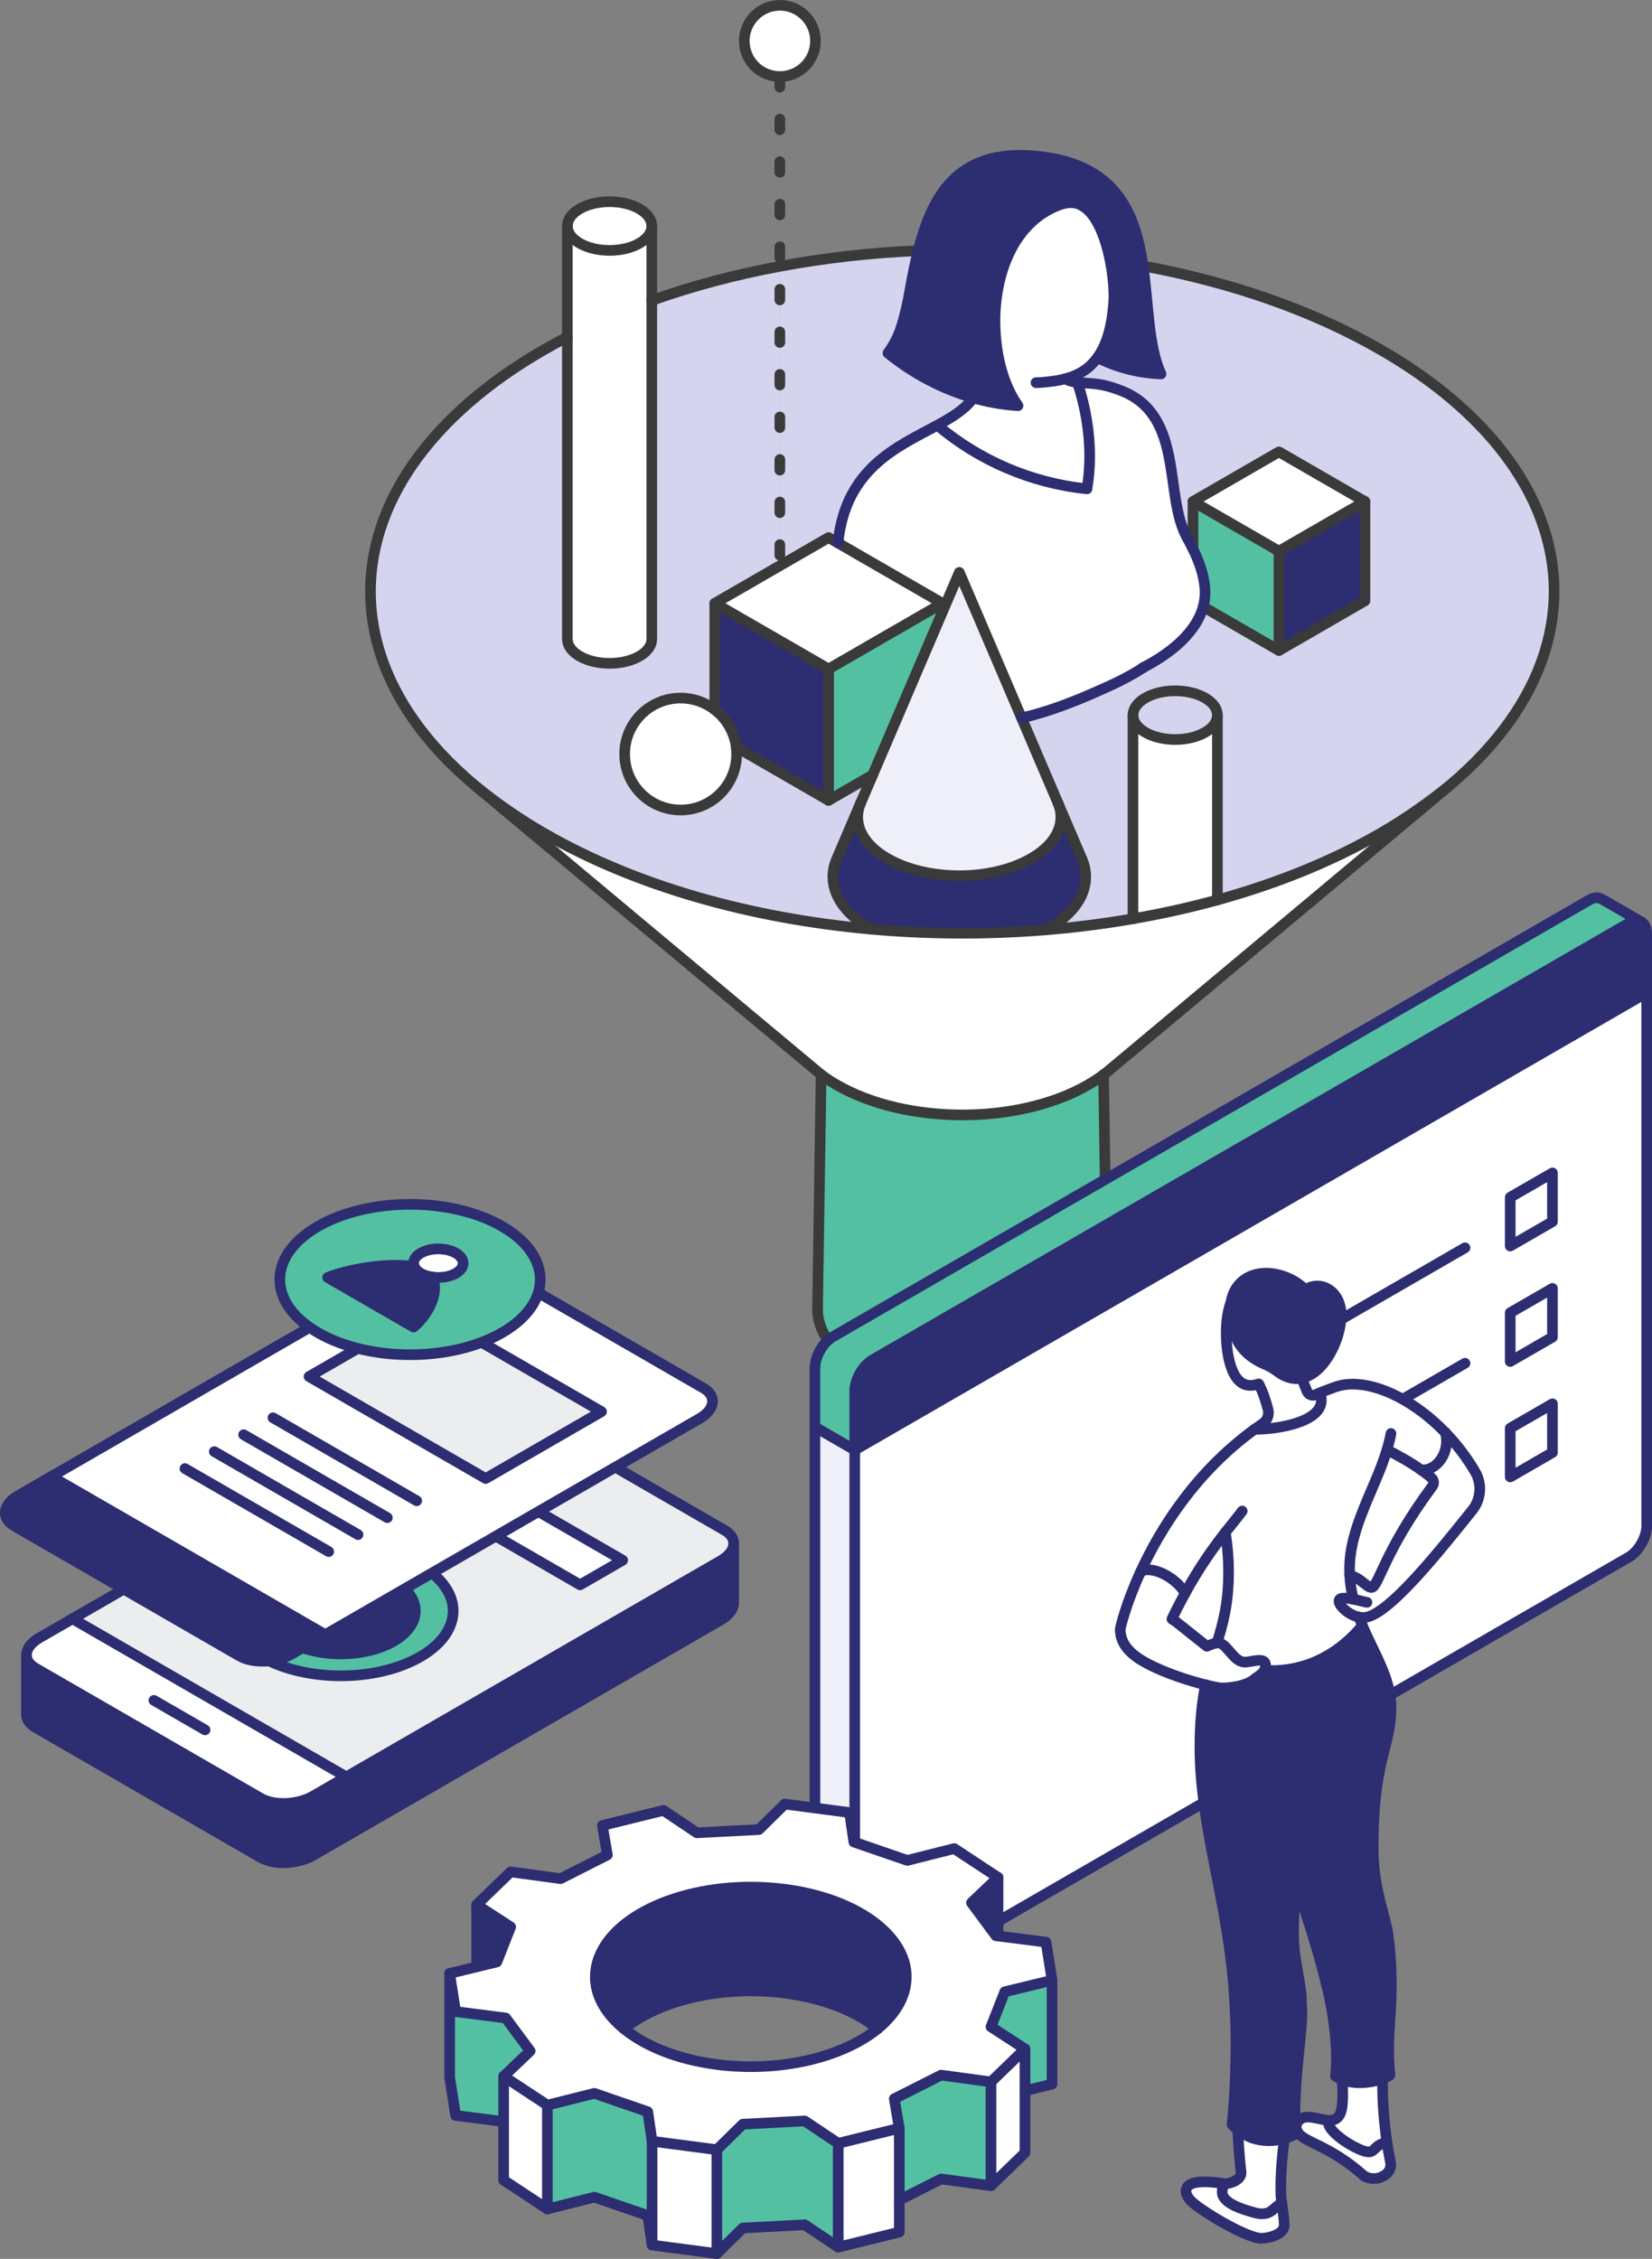 <?xml version="1.0" encoding="UTF-8"?> <svg xmlns="http://www.w3.org/2000/svg" xmlns:xlink="http://www.w3.org/1999/xlink" id="Layer_1" data-name="Layer 1" viewBox="0 0 465.98 637.06"><rect x="0" y="0" width="465.98" height="637.06" fill="#808080" stroke="none"/><defs><style> .cls-1 { clip-path: url(#clippath); } .cls-2, .cls-3, .cls-4, .cls-5 { fill: none; } .cls-2, .cls-6, .cls-7, .cls-8, .cls-9, .cls-10, .cls-11 { stroke-width: 0px; } .cls-3 { stroke-dasharray: 0 0 3 9; } .cls-3, .cls-4 { stroke: #3a3a3a; } .cls-3, .cls-4, .cls-5 { stroke-linecap: round; stroke-linejoin: round; stroke-width: 3px; } .cls-6 { fill: #efeff9; } .cls-7 { fill: #2d2d72; } .cls-8 { fill: #d4d4ef; } .cls-5 { stroke: #2d2d72; } .cls-9 { fill: #53c0a2; } .cls-10 { fill: #fff; } .cls-11 { fill: #ebedef; } </style><clipPath id="clippath"><rect class="cls-2" width="465.98" height="637.06"></rect></clipPath></defs><g class="cls-1"><path class="cls-8" d="M322.68,188.16v-.02c8.18-4.23,14.83-10.15,16.69-17.02l21.38,12.34,24.26-14.01v-28.01l-24.26-14.01-24.26,14.01v13.38c-.54-1.1-1.11-2.2-1.72-3.28-6.49-11.67-.78-33.9-17.88-41.1-1.45-.6-2.95-1.12-4.48-1.54-3.39-.91-6.17-.78-8.5-1.05-1.29-.15-2.44-.42-3.46-1.05.51-.14,1.04-.29,1.57-.47,2.36-.8,4.3-2.01,5.86-3.56.61-.61,1.15-1.25,1.65-1.95,5.62,2.84,11.6,4.33,17.94,4.6-3.63-7.89-3.48-19.45-5.07-30.44,24.53,4.53,47.61,12.41,67.08,23.65,10.34,5.96,19.03,12.51,26.08,19.46,7.52,7.4,13.17,15.26,16.98,23.35.45.96.88,1.93,1.27,2.9,10.78,26.08,2.39,54.15-24.88,77.13-.12.1-.26.22-.39.32-5.65,4.52-11.93,9.02-19.06,13.14-13.8,7.98-29.42,14.25-46.1,18.85v-52.11c.01-1.76-1.16-3.51-3.49-4.85-4.64-2.69-12.18-2.69-16.83,0-2.32,1.34-3.49,3.11-3.49,4.85v57.42c-8.04,1.39-16.24,2.44-24.49,3.11.24-.13.49-.27.73-.41,9.38-5.39,12.44-13.1,9.18-19.99l-6.56-15.33s0-.04-.02-.06l-10.25-23.96c7.37-1.7,14.64-4.5,21.57-7.59,3.74-1.66,8.34-3.7,12.62-6.53.09-.04.17-.1.25-.14.04-.02.06-.04.09-.06"></path><path class="cls-10" d="M408.54,221.82s-96.75,80.86-97.26,81.24c-1.33,1-2.79,1.97-4.38,2.88-19.57,11.31-51.33,11.31-70.91,0-1.6-.91-3.06-1.87-4.38-2.88-.5-.37-93.99-78.5-96.91-80.95,5.53,4.46,11.72,8.82,18.71,12.84,26.05,15.04,58.56,24.07,92.38,27.08,16.33,1.46,32.94,1.52,49.3.18,8.25-.68,16.45-1.72,24.49-3.12,8.1-1.4,16.08-3.17,23.81-5.3,16.67-4.6,32.29-10.87,46.1-18.85,7.13-4.12,13.45-8.57,19.06-13.14"></path><polygon class="cls-7" points="385.01 141.44 385.01 169.45 360.75 183.46 360.75 155.44 385.01 141.44"></polygon><polygon class="cls-10" points="385.01 141.44 360.75 155.44 336.5 141.44 360.75 127.43 385.01 141.44"></polygon><path class="cls-9" d="M360.75,155.44v28.01l-21.38-12.34c.34-1.27.53-2.56.53-3.89,0-4.14-1.42-8.33-3.4-12.4v-13.38l24.26,14.01Z"></path><path class="cls-10" d="M343.39,201.86v51.94c-7.73,2.13-15.71,3.9-23.81,5.3v-57.42c0,1.77,1.17,3.52,3.49,4.86,4.65,2.68,12.19,2.68,16.83,0,2.26-1.3,3.42-2.97,3.49-4.69"></path><path class="cls-8" d="M343.39,201.69v.17c-.07,1.72-1.23,3.39-3.49,4.69-4.64,2.68-12.18,2.68-16.83,0-2.32-1.35-3.49-3.1-3.49-4.86s1.17-3.52,3.49-4.85c4.65-2.69,12.19-2.69,16.83,0,2.33,1.35,3.5,3.1,3.49,4.85"></path><path class="cls-10" d="M322.67,188.14v.02s-.04.04-.08.06c-.08.05-.16.11-.25.14-4.28,2.84-8.88,4.87-12.62,6.53-6.93,3.09-14.21,5.89-21.57,7.59l-17.56-41.04-4.78,11.16v-2.46l-29.45-17.01c2.11-21.15,16.99-27.21,28.07-33.23l.05.1c11.65,9.83,26.36,16.25,42.11,17.87.52-3.03.76-6.12.76-9.2,0-7.05-1.25-14.15-3.44-20.8,2.33.26,5.11.14,8.5,1.05,1.53.42,3.03.94,4.48,1.54,17.09,7.2,11.39,29.43,17.87,41.1.6,1.08,1.18,2.18,1.72,3.28,1.99,4.07,3.4,8.26,3.4,12.4,0,1.33-.18,2.62-.52,3.89-1.86,6.88-8.51,12.79-16.7,17.02"></path><path class="cls-7" d="M322.41,75c1.6,10.99,1.44,22.55,5.07,30.44-6.34-.28-12.32-1.77-17.94-4.6,2.95-4.09,4.14-9.64,4.57-15.18.06-.75.09-1.52.09-2.27,0-7.9-3.16-26.23-12.18-26.23-1.04,0-2.23.26-3.5.73-12.82,4.95-17.88,19.52-17.88,32.69,0,.96.04,1.92.09,2.88.39,7.3,2.26,15.05,6.41,20.95-4.27-.27-8.49-1.02-12.62-2.21-8.81-2.5-17.07-6.95-24.07-12.63,1.62-2.2,2.88-4.6,3.73-7.28,1.08-3.33,1.82-6.77,2.44-10.23.69-3.88,1.43-7.71,2.36-11.36,3.77-14.93,10.56-26.9,28.69-26.9.97,0,1.97.03,2.99.09,23.92,1.61,29.53,15.8,31.76,31.12"></path><path class="cls-10" d="M300.46,106.82c1.02.62,2.17.89,3.46,1.05,2.19,6.65,3.44,13.75,3.44,20.8,0,3.09-.24,6.17-.77,9.2-15.75-1.62-30.46-8.04-42.11-17.86l-.05-.1c4.22-2.28,7.89-4.58,10.08-7.69v-.02c4.13,1.18,8.35,1.94,12.62,2.21-4.15-5.9-6.02-13.65-6.41-20.95-.05-.96-.09-1.92-.09-2.88,0-13.17,5.05-27.74,17.87-32.69,1.27-.48,2.46-.73,3.5-.73,9.02,0,12.18,18.33,12.18,26.23,0,.76-.03,1.52-.09,2.27-.42,5.54-1.61,11.1-4.57,15.18-.51.7-1.05,1.34-1.65,1.95-1.56,1.56-3.5,2.77-5.86,3.56-.53.18-1.06.33-1.57.47"></path><path class="cls-9" d="M230.61,368.79l1-65.73c1.33,1,2.79,1.97,4.38,2.88,19.57,11.31,51.33,11.31,70.91,0,1.59-.91,3.05-1.87,4.38-2.88l1.01,66.15c0,6.05-3.98,12.08-11.96,16.68-7.98,4.6-18.43,6.9-28.88,6.9s-20.91-2.29-28.88-6.9c-8.16-4.71-12.14-10.92-11.96-17.1"></path><path class="cls-7" d="M304.99,241.83c3.26,6.89.2,14.6-9.18,19.99-.24.14-.49.28-.73.41-16.36,1.34-32.97,1.28-49.3-.18-.14-.08-.28-.15-.41-.23-9.37-5.43-12.44-13.1-9.19-19.99l6.55-15.31c-.53,1.28-.8,2.59-.8,3.9,0,4.25,2.79,8.47,8.39,11.7,11.21,6.47,29.34,6.47,40.52,0,5.42-3.12,8.23-7.17,8.39-11.29.08-1.45-.19-2.9-.8-4.33l6.56,15.33Z"></path><path class="cls-6" d="M298.43,226.49c.61,1.42.88,2.88.8,4.33-.16,4.13-2.97,8.17-8.39,11.29-11.18,6.47-29.31,6.47-40.52,0-5.6-3.23-8.39-7.45-8.39-11.7,0-1.31.27-2.62.8-3.9,0-.03.02-.05.04-.08l27.82-65,27.81,65s.02.04.02.06"></path><path class="cls-8" d="M274.52,112.2v.02c-2.19,3.11-5.86,5.41-10.08,7.69-11.08,6.02-25.96,12.07-28.07,33.23l-2.65-1.53-13.75,7.94v-84.43c12.71-2.38,25.8-3.85,38.99-4.41-.93,3.65-1.67,7.48-2.35,11.36-.61,3.46-1.36,6.9-2.44,10.23-.85,2.67-2.1,5.08-3.73,7.28,6.99,5.68,15.26,10.13,24.07,12.63"></path><polygon class="cls-9" points="265.82 170.14 265.82 172.59 246.15 218.55 233.72 225.73 233.72 188.67 265.82 170.14"></polygon><polygon class="cls-10" points="265.82 170.14 233.72 188.67 201.62 170.14 233.72 151.6 265.82 170.14"></polygon><path class="cls-8" d="M246.15,218.55l-3.37,7.88s-.03.05-.04.08l-6.55,15.31c-3.25,6.89-.18,14.55,9.19,19.99.13.08.27.15.41.23-33.82-3.02-66.33-12.05-92.38-27.08-6.98-4.02-13.17-8.38-18.71-12.84-.02-.02-.05-.04-.07-.06-.23-.19-.45-.37-.68-.56-14.13-11.85-23.21-25.09-27.15-38.74-4.85-16.79-1.99-34.16,8.59-50.24,2.95-4.49,6.51-8.88,10.67-13.12,7.27-7.42,16.38-14.42,27.35-20.74,2.16-1.25,4.38-2.47,6.62-3.63v85.18c0,1.76,1.16,3.53,3.5,4.86,4.65,2.68,12.18,2.68,16.83,0,2.33-1.34,3.49-3.11,3.49-4.86v-95.47c11.46-4.09,23.6-7.3,36.12-9.63v84.43l-18.35,10.6v30.02c-2.67-2.06-6.01-3.29-9.63-3.29-8.72,0-15.79,7.07-15.79,15.79s7.07,15.78,15.79,15.78,15.79-7.06,15.79-15.78c0-.67-.05-1.33-.12-1.98l26.06,15.05,12.43-7.17Z"></path><path class="cls-7" d="M233.72,188.67v37.06l-26.06-15.05c-.55-4.28-2.78-8.02-6.04-10.53v-30.02l32.1,18.53Z"></path><path class="cls-10" d="M219.97,1.5c5.55,0,10.04,4.5,10.04,10.05s-4.49,10.04-10.04,10.04-10.04-4.5-10.04-10.04,4.5-10.05,10.04-10.05"></path><path class="cls-10" d="M207.66,210.68c.08.65.12,1.31.12,1.98,0,8.72-7.07,15.78-15.79,15.78s-15.79-7.06-15.79-15.78,7.07-15.79,15.79-15.79c3.62,0,6.96,1.22,9.63,3.29,3.26,2.5,5.51,6.24,6.04,10.53"></path><path class="cls-10" d="M183.85,84.74v95.47c0,1.76-1.16,3.52-3.49,4.86-4.65,2.68-12.18,2.68-16.83,0-2.33-1.34-3.5-3.1-3.5-4.86V63.75c0,1.77,1.17,3.52,3.5,4.86,4.65,2.68,12.18,2.68,16.83,0,2.24-1.3,3.42-2.98,3.49-4.7v20.83Z"></path><path class="cls-10" d="M183.85,63.75v.16c-.07,1.72-1.24,3.4-3.49,4.7-4.65,2.68-12.18,2.68-16.83,0-2.33-1.35-3.5-3.1-3.5-4.86s1.17-3.52,3.5-4.85c4.65-2.69,12.18-2.69,16.83,0,2.33,1.34,3.49,3.1,3.49,4.85"></path><path class="cls-4" d="M207.66,210.68c.08.65.12,1.31.12,1.98,0,8.72-7.07,15.78-15.79,15.78s-15.79-7.06-15.79-15.78,7.07-15.79,15.79-15.79c3.62,0,6.96,1.23,9.63,3.29,3.25,2.51,5.51,6.24,6.04,10.53Z"></path><path class="cls-4" d="M242.74,226.51l-6.55,15.31c-3.25,6.89-.18,14.55,9.19,19.99.13.08.27.15.41.23"></path><polyline class="cls-4" points="298.41 226.44 270.6 161.43 242.78 226.44"></polyline><path class="cls-4" d="M295.08,262.22c.24-.13.49-.27.73-.41,9.38-5.39,12.44-13.1,9.18-19.99l-6.56-15.33"></path><path class="cls-4" d="M298.41,226.44s.02.04.02.06c.61,1.42.88,2.88.8,4.33-.16,4.13-2.97,8.17-8.39,11.29-11.18,6.47-29.31,6.47-40.52,0-5.6-3.23-8.39-7.45-8.39-11.7,0-1.31.27-2.62.8-3.9,0-.03.02-.05.04-.08"></path><polyline class="cls-4" points="336.5 154.82 336.5 141.44 360.75 155.44 385.01 141.44 385.01 169.45 360.75 183.46 339.37 171.11"></polyline><polyline class="cls-4" points="336.5 141.44 360.75 127.43 385.01 141.44"></polyline><line class="cls-4" x1="360.75" y1="155.44" x2="360.75" y2="183.46"></line><polyline class="cls-4" points="246.15 218.55 233.72 225.73 207.66 210.68"></polyline><polyline class="cls-4" points="201.62 200.15 201.62 170.14 233.72 188.67 265.82 170.14 265.82 172.59"></polyline><polyline class="cls-4" points="201.62 170.14 233.72 151.6 265.82 170.14"></polyline><line class="cls-4" x1="233.72" y1="188.67" x2="233.72" y2="225.73"></line><path class="cls-4" d="M312.29,369.21c0,6.05-3.98,12.08-11.96,16.68-7.98,4.61-18.43,6.9-28.88,6.9s-20.91-2.29-28.88-6.9c-8.16-4.71-12.14-10.92-11.96-17.1"></path><path class="cls-4" d="M134.7,222.12c2.92,2.45,96.41,80.57,96.91,80.95,1.33,1,2.79,1.97,4.39,2.88,19.58,11.31,51.33,11.31,70.91,0,1.58-.91,3.04-1.88,4.38-2.88.51-.38,1-.76,1.47-1.16l95.79-80.09"></path><line class="cls-4" x1="231.61" y1="303.06" x2="230.61" y2="369.21"></line><line class="cls-4" x1="311.28" y1="303.06" x2="312.29" y2="369.21"></line><path class="cls-4" d="M183.85,84.74c11.46-4.09,23.6-7.29,36.12-9.63,12.71-2.37,25.8-3.85,38.99-4.41"></path><path class="cls-4" d="M322.41,75c24.53,4.53,47.61,12.41,67.07,23.66,10.34,5.96,19.03,12.5,26.08,19.46,7.52,7.4,13.17,15.26,16.98,23.35.45.97.88,1.93,1.27,2.9,10.78,26.08,2.39,54.15-24.88,77.12-.12.11-.26.22-.39.33-5.65,4.52-11.93,9.02-19.06,13.14-13.8,7.98-29.42,14.25-46.1,18.85-7.73,2.13-15.71,3.9-23.81,5.3-8.04,1.4-16.24,2.44-24.49,3.12-16.36,1.34-32.97,1.28-49.3-.18-33.82-3.02-66.33-12.05-92.38-27.08-6.98-4.02-13.17-8.38-18.71-12.84-.02-.02-.05-.04-.07-.06-.23-.19-.45-.37-.68-.56-14.13-11.84-23.21-25.09-27.15-38.74-4.85-16.79-1.99-34.16,8.59-50.24,2.95-4.49,6.52-8.87,10.67-13.12,7.27-7.42,16.38-14.42,27.35-20.74,2.16-1.25,4.38-2.47,6.62-3.63"></path><path class="cls-4" d="M183.85,63.91c-.07,1.72-1.24,3.4-3.49,4.7-4.65,2.68-12.18,2.68-16.83,0-2.33-1.35-3.5-3.1-3.5-4.86s1.17-3.52,3.5-4.85c4.65-2.69,12.18-2.69,16.83,0,2.33,1.34,3.49,3.1,3.49,4.85"></path><path class="cls-4" d="M183.85,63.75v116.46c0,1.76-1.16,3.52-3.49,4.86-4.65,2.68-12.18,2.68-16.83,0-2.33-1.34-3.5-3.11-3.5-4.86V63.75"></path><path class="cls-4" d="M343.39,201.86c-.07,1.72-1.23,3.39-3.49,4.69-4.64,2.68-12.18,2.68-16.83,0-2.32-1.35-3.49-3.1-3.49-4.86s1.17-3.52,3.49-4.85c4.65-2.69,12.19-2.69,16.83,0,2.33,1.35,3.5,3.1,3.49,4.85"></path><line class="cls-4" x1="343.39" y1="201.69" x2="343.39" y2="253.81"></line><line class="cls-4" x1="319.58" y1="259.11" x2="319.58" y2="201.69"></line><path class="cls-5" d="M292.22,107.92c1.18,0,2.57-.14,4.54-.38,1.19-.14,2.44-.37,3.71-.72.51-.14,1.04-.29,1.57-.47,2.35-.8,4.3-2.01,5.86-3.56.61-.61,1.15-1.25,1.65-1.95,2.96-4.09,4.14-9.64,4.57-15.18.06-.75.09-1.52.09-2.27,0-7.9-3.16-26.23-12.18-26.23-1.04,0-2.23.26-3.5.74-12.82,4.95-17.88,19.52-17.88,32.69,0,.96.04,1.92.09,2.88.39,7.3,2.26,15.05,6.41,20.95-4.27-.27-8.49-1.03-12.62-2.21-8.8-2.52-17.07-6.95-24.07-12.63,1.62-2.2,2.88-4.6,3.73-7.28,1.08-3.33,1.82-6.77,2.44-10.23.69-3.88,1.43-7.71,2.35-11.36,3.78-14.93,10.56-26.9,28.69-26.9.97,0,1.97.03,2.99.1,23.92,1.6,29.53,15.8,31.76,31.11,1.6,10.99,1.44,22.55,5.07,30.44-6.34-.28-12.32-1.77-17.94-4.6"></path><path class="cls-5" d="M274.52,112.22c-2.19,3.11-5.86,5.4-10.08,7.69-11.09,6.01-25.96,12.08-28.07,33.23"></path><path class="cls-5" d="M288.16,202.48c7.37-1.7,14.65-4.5,21.57-7.59,3.74-1.66,8.34-3.7,12.62-6.53.09-.04.17-.1.25-.14.04-.02.06-.04.09-.06"></path><path class="cls-5" d="M303.92,107.86c-1.29-.15-2.44-.42-3.46-1.05"></path><path class="cls-5" d="M322.33,188.33c.1-.05.17-.09.26-.13l.09-.06c8.19-4.23,14.84-10.15,16.7-17.02.34-1.27.53-2.56.53-3.89,0-4.14-1.42-8.33-3.4-12.4-.54-1.1-1.12-2.2-1.72-3.28-6.49-11.67-.78-33.9-17.87-41.1-1.45-.6-2.95-1.12-4.48-1.54-3.39-.91-6.17-.79-8.5-1.05"></path><path class="cls-5" d="M303.92,107.86c2.19,6.65,3.44,13.75,3.44,20.8,0,3.08-.24,6.17-.76,9.2-15.75-1.61-30.46-8.04-42.11-17.86"></path><path class="cls-4" d="M230.02,11.55c0,5.54-4.49,10.04-10.04,10.04s-10.04-4.5-10.04-10.04,4.5-10.05,10.04-10.05,10.04,4.5,10.04,10.05Z"></path><line class="cls-3" x1="219.97" y1="21.59" x2="219.97" y2="159.54"></line><path class="cls-6" d="M229.86,402.45v150.37c0,1.64.57,2.79,1.5,3.31l11.16,6.44c-.89-.56-1.42-1.67-1.42-3.27v-150.37l-11.24-6.49Z"></path><path class="cls-9" d="M229.86,385.81v16.64l11.24,6.49v-16.64c0-3.26,2.28-7.22,5.1-8.85l213.17-123.07c1.32-.77,2.52-.89,3.43-.46l-11.06-6.39c-.93-.54-2.21-.45-3.6.36l-213.18,123.07c-2.82,1.63-5.1,5.59-5.1,8.84"></path><path class="cls-10" d="M464.48,279.97v150.36c0,3.26-2.29,7.21-5.1,8.84l-213.18,123.08c-1.42.82-2.7.9-3.62.35l-.05-.03c-.89-.56-1.43-1.67-1.43-3.27v-150.37l223.38-128.96ZM437.9,409.65v-13.76l-11.91,6.88v13.74l11.91-6.87ZM437.9,377.09v-13.74l-11.91,6.87v13.74l11.91-6.87ZM437.9,344.54v-13.74l-11.91,6.87v13.74l11.91-6.87Z"></path><path class="cls-7" d="M241.1,392.3v16.64l223.38-128.96v-16.64c0-1.63-.57-2.79-1.5-3.31l-.17-.1c-.91-.43-2.11-.31-3.43.46l-213.18,123.07c-2.82,1.63-5.1,5.59-5.1,8.85"></path><polygon class="cls-10" points="268.86 442.78 271.09 454.21 271.1 454.21 329.12 420.71 331.34 406.71 268.86 442.78"></polygon><polygon class="cls-10" points="271.09 454.21 273.39 465.93 326.82 435.09 329.12 420.71 271.1 454.21 271.09 454.21"></polygon><polygon class="cls-10" points="425.99 402.78 425.99 416.53 437.9 409.65 437.9 395.9 425.99 402.78"></polygon><polygon class="cls-10" points="425.99 370.22 425.99 383.97 437.9 377.1 437.9 363.35 425.99 370.22"></polygon><polygon class="cls-10" points="425.99 337.66 425.99 351.41 437.9 344.54 437.9 330.79 425.99 337.66"></polygon><path class="cls-5" d="M462.81,259.93c-.91-.43-2.11-.31-3.43.46l-213.18,123.07c-2.82,1.63-5.1,5.59-5.1,8.84v167.01c0,1.6.54,2.71,1.43,3.27"></path><path class="cls-5" d="M242.58,562.61c.92.55,2.21.46,3.62-.35l213.18-123.08c2.81-1.63,5.1-5.59,5.1-8.85v-167c0-1.63-.57-2.79-1.5-3.31"></path><polyline class="cls-5" points="464.48 279.97 241.1 408.94 229.86 402.45"></polyline><polygon class="cls-5" points="425.99 351.41 437.9 344.54 437.9 330.79 425.99 337.66 425.99 351.41"></polygon><polygon class="cls-5" points="425.99 383.97 437.9 377.1 437.9 363.35 425.99 370.22 425.99 383.97"></polygon><polygon class="cls-5" points="425.99 416.53 437.9 409.65 437.9 395.9 425.99 402.78 425.99 416.53"></polygon><line class="cls-5" x1="413.24" y1="351.9" x2="363.94" y2="380.36"></line><line class="cls-5" x1="413.24" y1="384.46" x2="363.94" y2="412.92"></line><line class="cls-5" x1="413.24" y1="417.03" x2="363.94" y2="445.48"></line><path class="cls-5" d="M242.58,562.61l-11.21-6.48c-.93-.53-1.5-1.67-1.5-3.31v-167.01c0-3.26,2.28-7.22,5.1-8.85l213.18-123.07c1.39-.82,2.67-.9,3.6-.37l11.24,6.49"></path><path class="cls-10" d="M321.76,443.19c-4.22,9.19-5.79,15.88-5.78,16.34.03,4.65,3.73,7.52,7.54,9.55,5.3,2.84,12.08,4.95,16.53,6.06,2.3.58,3.98.88,4.5.88,2.46,0,6.12-.43,8.76-2.06,1.27-1.12,2.7-1.71,3.33-2.9.21-.4.34-.87.34-1.44,0-1.08-.74-1.39-1.75-1.39-1.29,0-3,.5-4.12.5-3.22,0-5-5.4-7.49-5.4-.11,0-.23,0-.35.02-.71.07-1.63.35-2.84.92-4.97-3.86-8.52-6.94-9.87-7.69,1.25-2.62,2.5-5.04,3.72-7.27-2.76-4.71-9.52-7.84-12.53-6.13"></path><path class="cls-10" d="M345.62,432.17c.61,3.71.92,7.44.92,11.18,0,8.86-1.54,14.4-3.27,20.01.12-.01.24-.02.35-.02,2.49,0,4.27,5.4,7.49,5.4,1.12,0,2.82-.5,4.12-.5,1,0,1.75.31,1.75,1.39,0,.58-.13,1.04-.34,1.44,1.13.07,2.25.1,3.35.05,9.81-.4,18.1-5.19,24.3-12.64-.34-.8-.66-1.61-.98-2.43-3.02-.62-5.64-3.23-5.64-4.48,0-.76.77-.87,1.52-.87s1.62.14,2.52.32c-.52-2.11-.89-4.32-1.02-6.67-.03-.61-.05-1.23-.05-1.86,0-11.87,7.21-22.48,10.55-33.6,3.2,1.56,6.75,3.62,9.62,5.64,4.62.41,8.35-5.26,6.84-10.53-8.31-8.6-18.31-13.65-26.07-13.65-3.03,0-4.52.62-6.36,1.31-1.02.37-2.02.77-3.01,1.16.31.69.47,1.39.47,2.07,0,6.15-12.13,8.2-18.8,8.2h-.07c-16.72,12.15-26.62,28.21-32.08,40.09,3.01-1.71,9.77,1.42,12.53,6.13,4.25-7.75,8.25-13.21,11.34-17.15"></path><path class="cls-10" d="M334.29,449.32c-1.22,2.23-2.47,4.65-3.72,7.27,1.35.74,4.9,3.83,9.87,7.69,1.21-.57,2.13-.85,2.84-.92,1.73-5.61,3.27-11.15,3.27-20.01,0-3.73-.31-7.47-.92-11.18-3.09,3.94-7.08,9.4-11.34,17.15"></path><path class="cls-10" d="M334.52,617.94c0,.66.3,1.38.85,2.1,1.1,2.07,15.86,11.2,20.43,11.2,2.02,0,6.43-1.07,6.43-3.7,0-1.59-.39-4.23-.67-6.19-2.26,1.03-2.64,2.99-5.66,2.99-1.25,0-2.43-.43-3.71-.81-3.38-.96-7.46-2.72-7.46-5.29.05-.8.11-1.63.24-2.46-2.01-.32-10.46-1.64-10.46,2.15"></path><path class="cls-7" d="M365.47,531.32c2.66,7.45,6.33,18.48,9.13,30.22,1.22,5.3,2.35,12.42,2.35,18.88,0,1.75-.09,3.45-.27,5.06.58.39,1.22.73,1.91,1,1.42.56,3.06.88,4.94.88,2.12,0,4.41-.37,6.43-1.14.73-.28,1.44-.61,2.09-1-.26-2.27-.36-4.61-.36-6.94,0-6.87.75-10.6.75-18.61,0-5.24-.34-10.51-1.16-15.58-1.57-6.77-3.96-13.13-3.96-22.99,0-25.35,5.02-28.06,5.02-39.71,0-7.96-4.62-14.85-8.05-22.93-6.2,7.45-14.49,12.25-24.3,12.65-1.1.04-2.22.02-3.35-.05-.64,1.18-2.07,1.78-3.33,2.9-2.64,1.62-6.29,2.06-8.76,2.06-.52,0-2.2-.3-4.5-.88-.93,4.58-1.58,10.12-1.58,17.51,0,20.65,6.47,39.34,9.07,62.71.75,6.75,1.01,13.53,1.13,20.33-.01,3.84-.2,15.2-1.14,23.43.51.56,1.05,1.07,1.62,1.53,2.36,1.91,5.22,3.05,8.7,3.05,1.48,0,3.03-.17,4.46-.58,1.16-.32,2.26-.79,3.19-1.42-.16-2-.22-4-.22-5.99,0-10.08,1.96-22.88,1.96-27.51,0-1.88-.18-3.77-.18-5.64v-.03c-.7-5.75-2.2-11.11-2.2-16.72,0-4.86.26-9.7.62-14.52"></path><path class="cls-10" d="M344.99,615.79c-.14.83-.2,1.66-.24,2.46,0,2.57,4.08,4.33,7.46,5.29,1.28.38,2.46.81,3.71.81,3.02,0,3.4-1.96,5.66-2.99-.15-1.02-.26-1.87-.27-2.28-.01-.74-.03-1.48-.03-2.26,0-4.36.41-9,1.03-13.68-1.43.41-2.97.58-4.46.58-3.47,0-6.35-1.13-8.7-3.06.18,3.98.46,7.96.91,11.93.22,1.96-2.64,3.26-4.65,3.26-.03,0-.18-.02-.42-.05"></path><path class="cls-10" d="M347.2,367.34c-.78,2.04-1.31,4.77-1.31,8.73,0,5.21,1.23,14.63,6.81,14.63.71,0,1.5-.13,2.36-.43,1.18,2.24,1.94,4.67,2.61,7.13.42,1.53-.17,3.17-1.49,4.06-.79.54-1.56,1.08-2.33,1.64h.07c6.67,0,18.8-2.05,18.8-8.2,0-.68-.16-1.38-.47-2.07-.41.18-.83.35-1.23.53-.9.38-1.94-.04-2.32-.94-.53-1.23-1.02-2.49-1.49-3.76-.47.1-.95.15-1.44.15-1.86,0-3.72-.74-5.3-1.94-1.1-.85-2.34-1.56-3.62-2.1-5.82-2.46-9.77-6.95-9.77-15.53,0-.65.05-1.29.14-1.9"></path><path class="cls-7" d="M347.2,367.34c-.09.61-.14,1.25-.14,1.9,0,8.58,3.95,13.07,9.77,15.53,1.28.54,2.52,1.25,3.62,2.1,1.58,1.2,3.44,1.94,5.3,1.94.49,0,.98-.06,1.44-.15,6.46-1.31,11.09-11.14,11.09-17.76,0-5.17-3.31-8.22-6.7-8.22-1.12,0-2.29.33-3.41,1.06-2.74-2.83-7.03-4.67-11.07-4.67-5.35,0-9.14,3.26-9.91,8.28"></path><path class="cls-10" d="M365.62,599.77c0,.6.14,1.1.41,1.56,1.77,2.95,9.04,3.66,18.73,12.35,1.75,1.03,3.98,1,5.73-.17.1-.07.2-.14.3-.2,1.13-.76,1.69-2.14,1.42-3.47-.39-1.89-.73-3.77-1-5.64-3.59.67-3.24,2.69-5.17,2.69-2.53,0-11.35-5.15-11.35-8.34,0-.2.01-.39.05-.58-1.83-.07-4.02-.91-5.84-.91-2.18,0-3.29,1.48-3.29,2.71"></path><path class="cls-10" d="M374.75,597.96c-.04.19-.05.39-.05.58,0,3.19,8.82,8.34,11.34,8.34,1.94,0,1.59-2.02,5.17-2.7-.86-5.67-1.25-11.34-1.25-17.16v-.81c-2.02.77-4.31,1.14-6.43,1.14-1.88,0-3.52-.31-4.94-.88.08,1.55.13,3.08.13,4.57,0,.67-.04,1.34-.08,2-.24,3.95-1.65,4.93-3.6,4.93-.1,0-.2,0-.3-.01"></path><path class="cls-10" d="M383.32,456.05c.43.09.86.13,1.29.13,6.51,0,21.18-18.44,30.69-30.32,2.49-3.1,2.78-7.42.75-10.84-2.42-4.11-5.28-7.81-8.38-11.01,1.51,5.26-2.22,10.94-6.84,10.53,1.09.76,2.08,1.52,2.92,2.25.69.6.81,1.65.26,2.38-13.68,18.45-15.21,28.54-17.18,28.54-1.33,0-3.35-2.98-6.12-3.35.13,2.34.49,4.55,1.02,6.66-.89-.18-1.79-.32-2.52-.32s-1.52.12-1.52.87c0,1.25,2.61,3.88,5.64,4.48"></path><path class="cls-10" d="M380.66,442.5c0,.63.02,1.25.05,1.86,2.77.37,4.78,3.35,6.12,3.35,1.97,0,3.5-10.09,17.18-28.54.55-.74.43-1.78-.26-2.38-.84-.73-1.83-1.48-2.92-2.25-2.87-2.02-6.43-4.07-9.62-5.63-3.35,11.12-10.55,21.73-10.55,33.6"></path><path class="cls-5" d="M367.2,388.66c6.46-1.31,11.09-11.14,11.09-17.76,0-5.17-3.31-8.22-6.7-8.22-1.12,0-2.29.33-3.41,1.06-2.74-2.82-7.03-4.67-11.07-4.67-5.35,0-9.14,3.26-9.91,8.28-.09.61-.14,1.25-.14,1.9,0,8.58,3.95,13.07,9.77,15.53,1.28.54,2.52,1.25,3.62,2.1,1.58,1.2,3.44,1.94,5.3,1.94.49,0,.98-.05,1.44-.15Z"></path><path class="cls-5" d="M407.68,404c3.1,3.2,5.96,6.9,8.38,11.02,2.03,3.43,1.73,7.74-.75,10.84-9.51,11.88-24.17,30.32-30.69,30.32-.43,0-.87-.05-1.29-.13-3.03-.6-5.64-3.23-5.64-4.48,0-.76.76-.87,1.52-.87s1.62.14,2.52.32c1.76.35,3.51.86,3.85.87"></path><path class="cls-5" d="M367.2,388.66c.47,1.27.96,2.53,1.49,3.76.39.9,1.42,1.33,2.32.94.41-.17.82-.36,1.23-.53.99-.41,1.99-.79,3.01-1.16,1.84-.68,3.33-1.31,6.36-1.31,7.76,0,17.76,5.04,26.07,13.65"></path><path class="cls-5" d="M350.39,426.14c-1.08,1.5-2.73,3.43-4.77,6.04-3.09,3.94-7.09,9.4-11.34,17.15-1.22,2.23-2.47,4.65-3.72,7.27,1.35.75,4.9,3.83,9.87,7.69,1.21-.57,2.13-.85,2.84-.92.12-.01.24-.02.35-.02,2.49,0,4.27,5.4,7.49,5.4,1.12,0,2.82-.5,4.12-.5,1,0,1.75.3,1.75,1.39,0,.58-.13,1.04-.34,1.44-.64,1.19-2.07,1.78-3.33,2.9-2.64,1.62-6.29,2.06-8.76,2.06-.52,0-2.2-.3-4.5-.88-4.45-1.11-11.23-3.22-16.53-6.06-3.82-2.03-7.51-4.9-7.54-9.55,0-.45,1.56-7.15,5.78-16.34,5.46-11.88,15.36-27.94,32.08-40.09.77-.56,1.54-1.1,2.33-1.64,1.32-.89,1.91-2.53,1.49-4.06-.66-2.46-1.43-4.89-2.61-7.13-.86.3-1.65.43-2.36.43-5.57,0-6.81-9.42-6.81-14.63,0-3.96.54-6.69,1.31-8.73"></path><path class="cls-5" d="M372.24,392.83c.31.69.47,1.39.47,2.07,0,6.15-12.13,8.2-18.8,8.2h-.07"></path><path class="cls-5" d="M377.83,486.05c-.25,4.97-2.39,10.86-6.45,15.09-2.47,2.58-3.95,5.94-4.19,9.5-.47,6.9-1.2,13.78-1.71,20.68-.36,4.82-.62,9.66-.62,14.52,0,5.6,1.5,10.97,2.19,16.72v.03c0,1.86.18,3.76.18,5.63,0,4.63-1.96,17.43-1.96,27.51,0,1.99.06,3.99.22,5.99"></path><path class="cls-5" d="M362.3,603.14c-.62,4.68-1.03,9.32-1.03,13.68,0,.78.01,1.52.03,2.26,0,.41.12,1.25.27,2.28.28,1.96.67,4.6.67,6.19,0,2.63-4.41,3.7-6.43,3.7-4.57,0-19.34-9.13-20.43-11.2-.54-.73-.85-1.44-.85-2.1,0-3.79,8.45-2.45,10.46-2.15.24.04.39.06.42.06,2.01,0,4.88-1.3,4.65-3.26-.45-3.96-.74-7.94-.91-11.93"></path><path class="cls-5" d="M389.97,586.22v.8c0,5.83.4,11.49,1.25,17.16.28,1.88.61,3.75,1,5.64.27,1.33-.29,2.71-1.42,3.48-.1.07-.2.14-.3.2-1.75,1.16-3.98,1.2-5.73.17-9.69-8.7-16.96-9.4-18.73-12.35-.27-.45-.41-.96-.41-1.56,0-1.23,1.11-2.71,3.29-2.71,1.82,0,4,.83,5.84.91.1.01.2.01.3.01,1.94,0,3.36-.98,3.6-4.93.04-.66.08-1.33.08-2,0-1.49-.05-3.01-.13-4.57"></path><path class="cls-5" d="M361.57,621.35c-2.26,1.03-2.64,2.99-5.66,2.99-1.25,0-2.43-.43-3.71-.81-3.38-.96-7.46-2.72-7.46-5.29.05-.8.11-1.63.24-2.46"></path><path class="cls-5" d="M391.21,604.19c-3.59.67-3.24,2.7-5.17,2.7-2.53,0-11.35-5.15-11.35-8.34,0-.2.01-.39.05-.58"></path><path class="cls-5" d="M392.35,404.28c-.29,1.55-.67,3.09-1.13,4.62-3.35,11.12-10.55,21.74-10.55,33.6,0,.63.02,1.25.05,1.85.13,2.34.49,4.55,1.02,6.66"></path><path class="cls-5" d="M383.32,456.05c.31.82.64,1.63.98,2.43,3.42,8.08,8.05,14.97,8.05,22.93,0,11.65-5.02,14.37-5.02,39.71,0,9.86,2.39,16.21,3.96,22.99.81,5.07,1.16,10.34,1.16,15.58,0,8.01-.75,11.74-.75,18.61,0,2.32.1,4.67.36,6.94-.65.39-1.35.73-2.09,1-2.03.77-4.31,1.14-6.43,1.14-1.88,0-3.52-.32-4.94-.88-.69-.27-1.33-.61-1.91-1,.18-1.6.27-3.31.27-5.06,0-6.46-1.13-13.58-2.35-18.88-2.8-11.74-6.47-22.77-9.13-30.22"></path><path class="cls-5" d="M366.03,601.32c-.18.14-.35.27-.54.4-.94.61-2.03,1.09-3.19,1.42-1.43.4-2.97.58-4.46.58-3.47,0-6.34-1.15-8.7-3.06-.57-.46-1.11-.97-1.62-1.53.95-8.24,1.13-19.59,1.14-23.44-.12-6.8-.39-13.58-1.13-20.33-2.6-23.37-9.07-42.06-9.07-62.71,0-7.39.65-12.92,1.58-17.51"></path><path class="cls-5" d="M384.3,458.47c-6.2,7.45-14.49,12.25-24.3,12.65-1.1.04-2.22.02-3.35-.05"></path><path class="cls-5" d="M343.27,463.36c1.73-5.61,3.27-11.15,3.27-20.01,0-3.73-.31-7.47-.92-11.18"></path><path class="cls-5" d="M380.72,444.35c2.77.37,4.78,3.35,6.12,3.35,1.97,0,3.5-10.09,17.18-28.54.55-.74.43-1.78-.26-2.38-.84-.73-1.83-1.48-2.92-2.25-2.87-2.02-6.43-4.07-9.62-5.63"></path><path class="cls-5" d="M334.29,449.32c-2.76-4.71-9.52-7.84-12.53-6.13"></path><path class="cls-5" d="M407.68,404c1.51,5.26-2.22,10.94-6.84,10.53"></path><polygon class="cls-9" points="296.75 558.49 296.75 587.78 289.12 589.63 289.12 577.85 279.53 571.61 283.42 561.73 296.75 558.49"></polygon><path class="cls-10" d="M247.57,572.16c2.08-1.68,3.82-3.54,5.15-5.55.75-1.11,1.36-2.27,1.83-3.48,5.37-13.64-9.43-27.2-33.04-30.29-23.62-3.1-47.12,5.44-52.49,19.07-2,5.09-1.19,10.18,1.83,14.7,1.32,1.98,3.05,3.83,5.15,5.54,6.03,4.92,15.09,8.62,26.07,10.06,17.81,2.34,35.55-1.94,45.5-10.05M295.06,547.73l1.7,10.77-13.33,3.24-3.88,9.88,9.59,6.24-9.59,9.29-14.08-1.9-13.21,6.67,1.41,8.31-17.22,4.26-9.45-6.32-17.48.92-7.32,7.19-18.26-2.4-1.22-8.31-15.06-5.19-13.25,3.33-12.34-8.13,7.49-7.14-6.91-9.31-14.13-1.8-1.69-10.78,13.32-3.24,3.88-9.87-9.59-6.25,9.59-9.29,14.08,1.91,13.21-6.68-1.42-8.31,17.22-4.26,9.44,6.32,17.48-.91,7.32-7.19,18.26,2.4,1.22,8.31,15.07,5.19,13.25-3.34,12.34,8.14-7.49,7.14,6.91,9.31.56.07h.02l13.55,1.73Z"></path><polygon class="cls-10" points="289.12 589.63 289.12 607.13 279.53 616.42 279.53 587.14 289.12 577.85 289.12 589.63"></polygon><polygon class="cls-7" points="281.51 529.48 281.51 545.99 281.49 545.99 280.93 545.93 274.02 536.62 281.51 529.48"></polygon><polygon class="cls-9" points="279.53 600.89 279.53 616.42 265.46 614.52 253.66 620.48 253.66 600.21 252.25 591.9 265.46 585.23 279.53 587.14 279.53 600.89"></polygon><path class="cls-7" d="M221.51,532.84c23.61,3.1,38.41,16.66,33.04,30.29-.47,1.21-1.08,2.37-1.84,3.48-1.33,2.01-3.07,3.87-5.14,5.55-6.03-4.91-15.09-8.61-26.06-10.04-17.81-2.34-35.55,1.95-45.5,10.04-2.1-1.71-3.83-3.57-5.15-5.54-3.02-4.52-3.83-9.6-1.83-14.7,5.37-13.63,28.87-22.18,52.49-19.07"></path><polygon class="cls-10" points="253.66 620.48 253.66 629.5 236.44 633.75 236.44 604.47 253.66 600.21 253.66 620.48"></polygon><polygon class="cls-9" points="236.44 604.47 236.44 633.75 226.99 627.44 209.52 628.35 202.2 635.56 202.2 606.27 209.52 599.08 226.99 598.15 236.44 604.47"></polygon><polygon class="cls-10" points="202.2 606.27 202.2 635.56 183.93 633.16 183.93 603.87 202.2 606.27"></polygon><polygon class="cls-9" points="183.93 603.87 183.93 633.16 182.72 624.83 167.65 619.65 154.4 622.99 154.4 593.7 167.65 590.37 182.72 595.56 183.93 603.87"></polygon><polygon class="cls-10" points="154.4 593.7 154.4 622.99 142.06 614.85 142.06 585.57 154.4 593.7"></polygon><polygon class="cls-9" points="142.65 569.12 149.55 578.43 142.06 585.57 142.06 598.33 128.52 596.61 126.83 585.83 126.83 556.55 128.52 567.32 142.65 569.12"></polygon><polygon class="cls-7" points="144.04 543.44 140.16 553.31 134.46 554.69 134.45 554.68 134.45 537.19 144.04 543.44"></polygon><polygon class="cls-5" points="289.12 577.85 279.53 571.61 283.42 561.73 296.75 558.49 295.06 547.73 281.51 545.99 281.49 545.99 280.93 545.93 274.02 536.62 281.51 529.48 269.17 521.34 255.92 524.68 240.85 519.49 239.64 511.18 221.37 508.78 214.06 515.98 196.57 516.89 187.13 510.57 169.91 514.83 171.32 523.14 158.12 529.82 144.04 527.91 134.45 537.19 144.04 543.44 140.15 553.31 126.83 556.55 128.52 567.32 142.65 569.12 149.55 578.43 142.06 585.57 154.4 593.7 167.65 590.37 182.72 595.56 183.93 603.87 202.2 606.27 209.52 599.07 226.99 598.15 236.44 604.47 253.66 600.21 252.25 591.9 265.46 585.23 279.53 587.14 289.12 577.85"></polygon><path class="cls-5" d="M176,572.15c-2.1-1.71-3.83-3.57-5.15-5.54-3.02-4.52-3.83-9.6-1.84-14.7,5.37-13.64,28.87-22.18,52.49-19.07,23.61,3.1,38.41,16.66,33.04,30.29-.47,1.21-1.08,2.37-1.84,3.48-1.33,2.01-3.07,3.86-5.14,5.55-9.96,8.09-27.69,12.39-45.5,10.05-10.98-1.44-20.04-5.14-26.07-10.06Z"></path><path class="cls-5" d="M176,572.16c9.95-8.08,27.71-12.38,45.51-10.05,10.97,1.44,20.03,5.14,26.06,10.05"></path><polyline class="cls-5" points="126.83 556.55 126.83 585.83 128.52 596.61 142.06 598.33"></polyline><line class="cls-5" x1="134.45" y1="537.19" x2="134.45" y2="554.68"></line><line class="cls-5" x1="154.4" y1="593.7" x2="154.4" y2="622.99"></line><line class="cls-5" x1="183.93" y1="603.87" x2="183.93" y2="633.16"></line><line class="cls-5" x1="202.2" y1="606.27" x2="202.2" y2="635.56"></line><line class="cls-5" x1="236.44" y1="604.47" x2="236.44" y2="633.75"></line><polyline class="cls-5" points="253.66 600.21 253.66 629.5 236.44 633.75 226.99 627.44 209.52 628.35 202.2 635.56 183.93 633.16 182.72 624.83 167.65 619.65 154.4 622.99 142.06 614.85 142.06 585.57"></polyline><polyline class="cls-5" points="296.75 558.49 296.75 587.78 289.12 589.63"></polyline><line class="cls-5" x1="279.53" y1="587.14" x2="279.53" y2="616.42"></line><polyline class="cls-5" points="289.12 577.85 289.12 607.13 279.53 616.42 265.46 614.52 253.66 620.48"></polyline><line class="cls-5" x1="281.51" y1="529.48" x2="281.51" y2="545.99"></line><path class="cls-7" d="M206.94,435.3v16.71c0,1.68-1.23,3.46-3.63,4.85l-114.96,66.37c-4.4,2.54-11.04,2.81-14.84.61l-63.48-36.65c-1.73-1-2.57-2.33-2.57-3.72v-16.58c.05,1.35.89,2.63,2.57,3.59l63.48,36.65c3.8,2.2,10.44,1.92,14.84-.61l114.96-66.37c2.4-1.38,3.63-3.16,3.63-4.85"></path><path class="cls-11" d="M204.38,431.58c1.72,1,2.57,2.33,2.57,3.72,0,1.68-1.23,3.46-3.63,4.85l-105.62,60.98-77.25-44.6,105.61-60.98c4.39-2.54,11.04-2.81,14.84-.61l63.48,36.65ZM163.63,446.96l12.01-6.94-49.81-28.76-12.02,6.94,49.82,28.76ZM126.75,459.05c4.53-9.77-5.5-19.8-22.41-22.42-16.91-2.61-34.3,3.18-38.82,12.94-4.53,9.76,5.51,19.8,22.41,22.41,16.91,2.62,34.3-3.18,38.83-12.94"></path><polygon class="cls-10" points="175.64 440.02 163.63 446.96 113.81 418.2 125.83 411.26 175.64 440.02"></polygon><path class="cls-9" d="M104.34,436.63c16.91,2.62,26.94,12.65,22.41,22.42-4.53,9.76-21.91,15.56-38.82,12.94-16.91-2.61-26.94-12.65-22.41-22.41s21.91-15.56,38.83-12.94M116.43,457.45c3.01-6.48-3.65-13.12-14.86-14.86-11.21-1.73-22.73,2.11-25.73,8.58-3,6.47,3.65,13.12,14.86,14.85,11.21,1.74,22.73-2.11,25.73-8.57"></path><path class="cls-7" d="M101.57,442.59c11.21,1.74,17.87,8.38,14.86,14.86-3,6.47-14.53,10.31-25.73,8.58-11.21-1.73-17.86-8.38-14.86-14.85,3-6.47,14.53-10.31,25.73-8.58"></path><path class="cls-10" d="M97.69,501.12l-9.34,5.4c-4.4,2.54-11.04,2.81-14.84.61l-63.48-36.65c-1.67-.97-2.52-2.24-2.57-3.59v-.13c0-1.69,1.22-3.46,3.63-4.85l9.35-5.39,77.25,44.6Z"></path><path class="cls-5" d="M7.47,466.89c.05,1.35.9,2.63,2.57,3.59l63.48,36.65c3.8,2.2,10.44,1.92,14.84-.62l114.96-66.37c2.4-1.38,3.63-3.16,3.63-4.85,0-1.4-.84-2.73-2.57-3.72l-63.48-36.65c-3.8-2.2-10.45-1.92-14.84.62L11.1,461.92c-2.41,1.39-3.63,3.16-3.63,4.85"></path><line class="cls-5" x1="97.69" y1="501.12" x2="20.44" y2="456.52"></line><line class="cls-5" x1="57.84" y1="487.86" x2="43.41" y2="479.54"></line><polygon class="cls-5" points="113.81 418.2 163.63 446.96 175.64 440.02 125.83 411.26 113.81 418.2"></polygon><path class="cls-5" d="M206.94,435.3v16.71c0,1.68-1.23,3.46-3.63,4.85l-114.96,66.37c-4.4,2.54-11.04,2.81-14.84.61l-63.48-36.65c-1.73-1-2.57-2.33-2.57-3.72v-16.71"></path><path class="cls-5" d="M126.75,459.05c-4.53,9.76-21.91,15.56-38.83,12.94-16.91-2.61-26.94-12.65-22.41-22.41,4.53-9.76,21.91-15.56,38.82-12.94,16.91,2.62,26.94,12.65,22.41,22.42Z"></path><path class="cls-5" d="M116.43,457.45c-3,6.47-14.53,10.31-25.73,8.57-11.21-1.73-17.86-8.38-14.86-14.85,3-6.48,14.53-10.31,25.73-8.58,11.21,1.74,17.87,8.38,14.86,14.86Z"></path><path class="cls-10" d="M198.41,391.46c1.72,1,2.57,2.33,2.57,3.72,0,1.68-1.23,3.46-3.63,4.85l-105.62,60.98-77.25-44.6,105.61-60.98c4.39-2.54,11.04-2.81,14.84-.61l63.48,36.65ZM136.99,416.98l32.68-18.88-49.81-28.76-32.69,18.88,49.82,28.76Z"></path><polygon class="cls-11" points="169.67 398.11 136.99 416.98 87.17 388.22 119.86 369.35 169.67 398.11"></polygon><path class="cls-7" d="M91.73,461l-9.34,5.4c-4.4,2.54-11.04,2.81-14.84.61l-63.48-36.65c-1.67-.97-2.52-2.24-2.57-3.59-.07-1.72,1.16-3.56,3.63-4.98l9.35-5.4,77.25,44.6Z"></path><path class="cls-5" d="M14.48,416.4l-9.35,5.4c-2.47,1.42-3.69,3.25-3.63,4.98.05,1.35.89,2.62,2.57,3.59l63.48,36.65c3.8,2.2,10.44,1.92,14.84-.61l114.96-66.37c2.4-1.38,3.63-3.16,3.63-4.85,0-1.4-.84-2.73-2.57-3.72l-63.48-36.65c-3.8-2.2-10.45-1.92-14.84.61l-105.61,60.98Z"></path><line class="cls-5" x1="91.73" y1="461" x2="14.48" y2="416.4"></line><polygon class="cls-5" points="87.17 388.22 136.99 416.98 169.67 398.11 119.86 369.35 87.17 388.22"></polygon><line class="cls-5" x1="77" y1="399.84" x2="117.54" y2="423.25"></line><line class="cls-5" x1="68.72" y1="404.62" x2="109.26" y2="428.02"></line><line class="cls-5" x1="60.45" y1="409.39" x2="100.99" y2="432.8"></line><line class="cls-5" x1="52.17" y1="414.17" x2="92.72" y2="437.58"></line><path class="cls-10" d="M128.57,353.4c2.73,1.58,2.73,4.13,0,5.7-1.79,1.03-4.3,1.39-6.58,1.06-1.21-.16-2.36-.52-3.3-1.06-.94-.54-1.56-1.2-1.85-1.91-.55-1.32.07-2.77,1.85-3.8,2.73-1.58,7.15-1.58,9.89,0"></path><path class="cls-7" d="M121.99,360.18c2.1,4.66-1.51,10.95-5.34,14.1l-24.23-14c5.45-2.21,16.35-4.29,24.42-3.08.29.7.91,1.37,1.85,1.91.94.54,2.09.9,3.3,1.06h0Z"></path><path class="cls-9" d="M118.69,353.39c-1.79,1.04-2.41,2.49-1.85,3.8-8.07-1.21-18.96.87-24.42,3.08l24.23,14c3.84-3.15,7.44-9.44,5.34-14.1h0c2.29.31,4.79-.04,6.58-1.07,2.73-1.58,2.73-4.13,0-5.71-2.73-1.58-7.15-1.58-9.88,0M141.63,345.86c14.34,8.28,14.35,21.7,0,29.99-14.34,8.28-37.6,8.28-51.94,0-14.35-8.28-14.35-21.71,0-29.99,14.34-8.28,37.6-8.28,51.94,0"></path><path class="cls-5" d="M116.84,357.2c-.55-1.32.07-2.77,1.85-3.8,2.73-1.58,7.16-1.58,9.89,0,2.73,1.58,2.73,4.13,0,5.7-1.79,1.03-4.3,1.38-6.58,1.06-1.21-.17-2.36-.52-3.3-1.06-.94-.54-1.56-1.21-1.85-1.91Z"></path><path class="cls-5" d="M116.84,357.2c-8.07-1.21-18.96.87-24.42,3.08l24.23,13.99c3.83-3.15,7.44-9.44,5.34-14.1"></path><path class="cls-5" d="M141.63,375.85c14.35-8.28,14.34-21.71,0-29.99-14.34-8.28-37.6-8.28-51.94,0-14.35,8.28-14.35,21.7,0,29.99,14.34,8.28,37.6,8.28,51.94,0Z"></path></g></svg> 